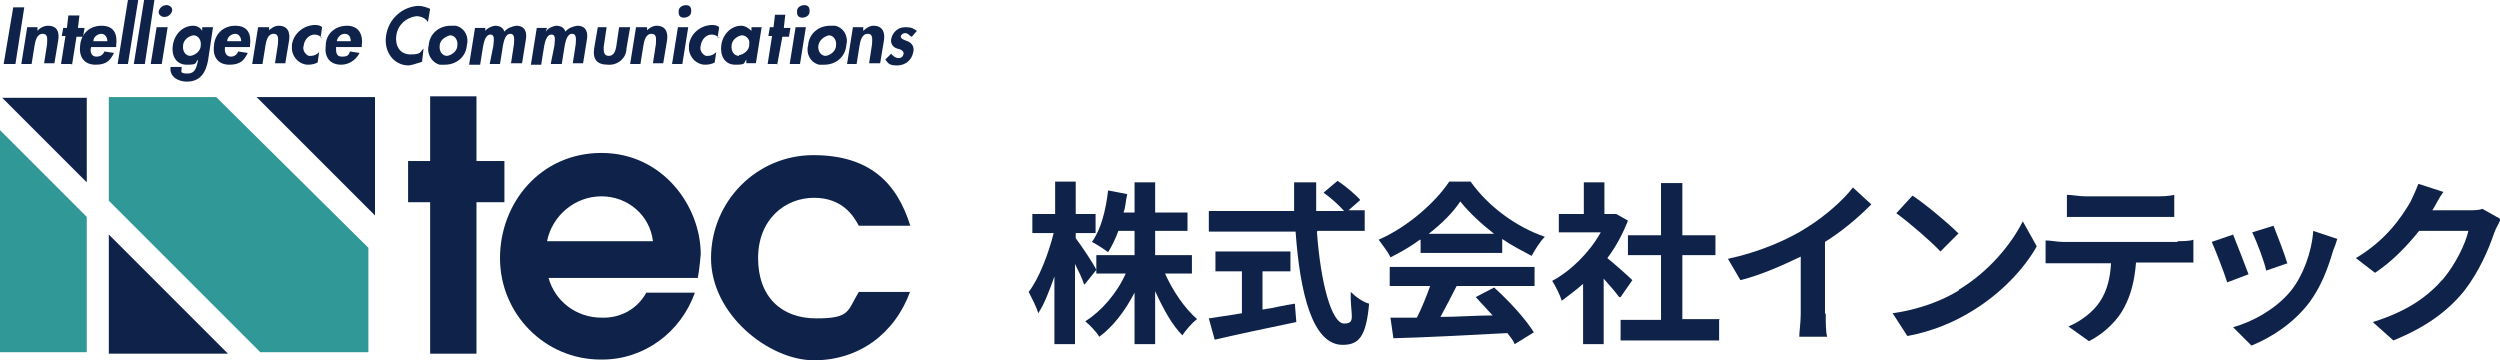 <?xml version="1.0" encoding="UTF-8"?>
<svg id="_レイヤー_2" data-name="レイヤー 2" xmlns="http://www.w3.org/2000/svg" viewBox="0 0 340 49">
  <defs>
    <style>
      .cls-1 {
        isolation: isolate;
      }

      .cls-2 {
        fill: #309897;
      }

      .cls-2, .cls-3 {
        stroke-width: 0px;
      }

      .cls-3 {
        fill: #0e224a;
      }
    </style>
  </defs>
  <g id="header">
    <g>
      <g id="_グループ_1246" data-name="グループ 1246">
        <g id="_グループ_1242" data-name="グループ 1242">
          <g id="_グループ_1241" data-name="グループ 1241">
            <path id="_パス_324" data-name="パス 324" class="cls-3" d="M58.5,27.5h-3v-5.6h3v-8.8h6.3v8.8h3.8v5.6h-3.8v20.6h-6.3v-20.6Z"/>
            <path id="_パス_325" data-name="パス 325" class="cls-3" d="M74.4,32.8c.7-3.5,3.8-6.1,7.4-6.1,3.6,0,6.6,2.6,7,6.1h-14.4ZM94.9,37.8c.2-1.1.3-2.1.4-3.2,0-6.6-5.2-13.8-13.5-13.8s-13.8,6.8-13.8,14.3c0,7.6,6.1,13.8,13.7,13.8h.2c5.7,0,10.7-3.7,12.6-9.1h-6.6c-1.2,2.2-3.5,3.5-6.1,3.4-3.4,0-6.3-2.2-7.2-5.4h20.3Z"/>
            <path id="_パス_326" data-name="パス 326" class="cls-3" d="M123.8,39.6c-2.1,5.8-7,9.4-13.1,9.4s-14-6.2-14-13.9,6.2-14,13.9-14,11.4,3.8,13.2,9.6h-7c-.7-1.3-2.2-3.8-6.1-3.8s-7.6,2.9-7.6,8.2,3.2,8.2,7.9,8.2,4.2-1,5.8-3.6h7Z"/>
          </g>
          <path id="_パス_327" data-name="パス 327" class="cls-2" d="M14.8,13.2v14.1l20.6,20.6h0c0,0,14.7,0,14.7,0v-14.2L29.4,13.2h-14.6Z"/>
          <path id="_パス_328" data-name="パス 328" class="cls-3" d="M14.8,48.1h16.2L14.8,31.9v16.2Z"/>
          <path id="_パス_329" data-name="パス 329" class="cls-3" d="M51,13.2h-16.1l16.1,16.1V13.2Z"/>
          <path id="_パス_330" data-name="パス 330" class="cls-2" d="M0,47.9h11.8v-18.4L0,17.7v30.2Z"/>
          <path id="_パス_331" data-name="パス 331" class="cls-3" d="M11.8,13.3H.3l11.5,11.5v-11.5Z"/>
        </g>
        <g id="_グループ_1243" data-name="グループ 1243">
          <path id="_パス_332" data-name="パス 332" class="cls-3" d="M2,8.7H.5L1.8,1h1.5l-1.2,7.7Z"/>
          <path id="_パス_333" data-name="パス 333" class="cls-3" d="M5.1,4.2h0c.3-.4.9-.7,1.4-.7,1.4,0,1.6,1,1.4,2.1l-.5,3h-1.4l.4-2.6c0-.6.2-1.4-.6-1.4s-1,1-1.1,1.6l-.4,2.5h-1.4l.8-5h1.4v.5Z"/>
          <path id="_パス_334" data-name="パス 334" class="cls-3" d="M9.7,8.7h-1.4l.6-3.8h-.5l.2-1.1h.5l.2-1.7h1.5l-.2,1.7h.9l-.2,1.2h-.9l-.6,3.8Z"/>
          <path id="_パス_335" data-name="パス 335" class="cls-3" d="M12.7,5.6c0-.6.6-1,1.1-1s.8.5.8,1h-2ZM15.8,6.4v-.2c.2-1.6-.3-2.7-2-2.7s-2.8,1.2-2.9,2.7c-.2,1.6.6,2.6,2.1,2.6s2-.6,2.5-1.6l-1.3-.2c-.2.5-.6.7-1.1.7-.7,0-.9-.7-.7-1.3h3.3Z"/>
          <path id="_パス_336" data-name="パス 336" class="cls-3" d="M17.4,8.7h-1.4l1.4-8.7h1.4l-1.4,8.7Z"/>
          <path id="_パス_337" data-name="パス 337" class="cls-3" d="M19.7,8.7h-1.5l1.4-8.7h1.4l-1.3,8.7Z"/>
          <path id="_パス_338" data-name="パス 338" class="cls-3" d="M22.6.7c-.5,0-.9.4-1,.8s.2.7.6.8h.2c.5,0,.9-.4,1-.8s-.2-.7-.6-.8h-.2ZM22.8,3.7h-1.5l-.8,5h1.5l.8-5Z"/>
          <path id="_パス_339" data-name="パス 339" class="cls-3" d="M25.9,7.6c-.7,0-1.1-.7-1-1.4,0-.7.7-1.3,1.4-1.4.7,0,1.1.7,1,1.4,0,.7-.7,1.3-1.4,1.4ZM29,3.7h-1.5v.5h0c-.2-.4-.7-.7-1.2-.7-1.5,0-2.6,1.2-2.8,2.7-.2,1.3.4,2.6,1.9,2.6s1.1-.2,1.5-.7h0v.3c-.2.7-.3,1.6-1.4,1.6s-.8-.3-.8-.7v-.2h-1.5c-.2,1.3,1,2,2.2,2,1.9,0,2.6-1.3,2.9-2.9l.7-4.7Z"/>
          <path id="_パス_340" data-name="パス 340" class="cls-3" d="M30.9,5.6c0-.6.6-1,1.1-1s.8.5.8,1h-2ZM34,6.4v-.2c.2-1.6-.3-2.7-2-2.7s-2.8,1.2-2.9,2.7c-.2,1.6.6,2.6,2.1,2.6s2-.6,2.5-1.6l-1.3-.2c-.2.5-.6.7-1,.7-.7,0-.9-.7-.8-1.3h3.3Z"/>
          <path id="_パス_341" data-name="パス 341" class="cls-3" d="M36.5,4.2h0c.4-.4.9-.7,1.4-.7,1.3,0,1.6,1,1.4,2.1l-.5,3h-1.4l.4-2.6c0-.6.2-1.4-.6-1.4s-1,1-1.1,1.6l-.4,2.5h-1.4l.8-5h1.5v.5Z"/>
          <path id="_パス_342" data-name="パス 342" class="cls-3" d="M43.8,5.2c-.2-.3-.6-.5-1-.5-.8,0-1.4.7-1.5,1.5-.2.6.2,1.2.7,1.4,0,0,.2,0,.3,0,.4,0,.8-.2,1.1-.5l-.2,1.4c-.4.2-.8.3-1.3.3-1.1,0-2.1-.9-2.2-2.1,0-.2,0-.4,0-.6.2-1.5,1.5-2.6,3-2.7.4,0,.8,0,1.1.3l-.2,1.4Z"/>
          <path id="_パス_343" data-name="パス 343" class="cls-3" d="M45.7,6.4c0,.7,0,1.3.8,1.3s.9-.2,1.1-.7l1.3.2c-.5,1-1.5,1.6-2.5,1.6-1.6,0-2.3-1.1-2.1-2.6,0-1.6,1.3-2.7,2.9-2.7s2.2,1.2,2,2.7v.2h-3.4ZM47.7,5.6c0-.5-.2-1-.8-1-.6,0-1,.5-1.1,1h2Z"/>
          <path id="_パス_344" data-name="パス 344" class="cls-3" d="M58.2,3c-.3-.5-.9-.8-1.6-.8-1.4.2-2.5,1.2-2.7,2.6-.2,1.3.4,2.6,1.9,2.6s1.3-.3,1.8-.8l-.2,1.8c-.6.2-1.2.4-1.8.5-2.1,0-3.4-1.9-3.1-4,.3-2.3,2.2-4,4.4-4.1.6,0,1.1.2,1.6.4l-.3,1.8Z"/>
          <path id="_パス_345" data-name="パス 345" class="cls-3" d="M61.2,4.8c.7,0,1.1.7,1,1.4,0,.7-.7,1.3-1.4,1.4-.7,0-1.1-.7-1-1.4,0-.7.7-1.2,1.4-1.4ZM61.3,3.5c-1.6,0-2.9,1.1-3,2.7-.3,1.1.4,2.3,1.5,2.6.2,0,.5,0,.7,0,1.6,0,2.9-1.1,3-2.7.3-1.1-.3-2.3-1.5-2.6-.2,0-.5,0-.7,0h0Z"/>
          <path id="_パス_346" data-name="パス 346" class="cls-3" d="M66,4.2h0c.3-.4.8-.6,1.3-.7.6,0,1.1.2,1.3.8.4-.5,1-.7,1.6-.8,1.3,0,1.5,1,1.3,2l-.5,3.1h-1.5l.4-2.6c0-.5.2-1.4-.5-1.4s-.9,1.1-1,1.6l-.4,2.5h-1.4l.5-2.5c0-.5.3-1.5-.4-1.5s-.9,1.1-1,1.6l-.4,2.5h-1.5l.8-5h1.4v.5Z"/>
          <path id="_パス_347" data-name="パス 347" class="cls-3" d="M74.3,4.2h0c.3-.4.8-.6,1.3-.7.6,0,1.1.2,1.3.8.4-.5,1-.7,1.6-.8,1.3,0,1.5,1,1.3,2l-.5,3.1h-1.4l.4-2.6c0-.5.2-1.4-.5-1.4s-.9,1.1-1,1.6l-.4,2.5h-1.5l.5-2.5c0-.5.3-1.5-.4-1.5s-.9,1.1-1,1.6l-.4,2.5h-1.4l.8-5h1.4l-.2.5Z"/>
          <path id="_パス_348" data-name="パス 348" class="cls-3" d="M82.5,3.7l-.4,2.7c0,.6,0,1.2.7,1.2s.9-.7,1-1.2l.4-2.7h1.5l-.5,2.9c0,1.3-1.2,2.3-2.5,2.2h0c-1.5,0-2.1-.7-1.9-2.2l.5-2.9h1.4Z"/>
          <path id="_パス_349" data-name="パス 349" class="cls-3" d="M87.9,4.2h0c.4-.4.9-.7,1.4-.7,1.3,0,1.6,1,1.4,2.1l-.5,3h-1.4l.4-2.6c0-.6.2-1.4-.6-1.4s-1,1-1.1,1.6l-.4,2.5h-1.4l.8-5h1.5v.5Z"/>
          <path id="_パス_350" data-name="パス 350" class="cls-3" d="M92.8,8.7h-1.4l.8-5h1.4l-.8,5ZM94,1.6c0,.5-.5.8-1,.8s-.7-.3-.7-.7v-.2c0-.5.5-.8,1-.8s.7.3.7.7v.2h0Z"/>
          <path id="_パス_351" data-name="パス 351" class="cls-3" d="M97.8,5.2c-.2-.3-.6-.5-1-.5-.8,0-1.4.7-1.5,1.5-.2.6.2,1.2.7,1.4,0,0,.2,0,.3,0,.4,0,.8-.2,1.1-.5l-.2,1.4c-.4.2-.8.3-1.3.3-1.1,0-2.1-.9-2.2-2.1,0-.2,0-.4,0-.6.2-1.5,1.5-2.6,3-2.7.4,0,.8,0,1.1.3l-.2,1.4Z"/>
          <path id="_パス_352" data-name="パス 352" class="cls-3" d="M100.5,7.6c-.7,0-1.1-.7-1-1.4,0-.7.7-1.3,1.4-1.4.6,0,1.1.6,1,1.1v.2c0,.7-.7,1.3-1.4,1.4ZM103.6,3.7h-1.4v.5c-.4-.4-.9-.7-1.4-.7-1.4,0-2.5,1.2-2.7,2.6-.2,1.4.4,2.7,1.9,2.7s1.1-.2,1.5-.7h0v.5c0,0,1.3,0,1.3,0l.8-5Z"/>
          <path id="_パス_353" data-name="パス 353" class="cls-3" d="M105.8,8.7h-1.4l.6-3.8h-.5l.2-1.2h.5l.2-1.7h1.4l-.2,1.8h.9l-.2,1.2h-.9l-.7,3.8Z"/>
          <path id="_パス_354" data-name="パス 354" class="cls-3" d="M108.8,8.7h-1.4l.8-5h1.4l-.8,5ZM110.1,1.6c0,.5-.5.8-1,.8s-.7-.3-.7-.7v-.2c0-.5.5-.8,1-.8s.7.3.7.7v.2h0Z"/>
          <path id="_パス_355" data-name="パス 355" class="cls-3" d="M112.7,4.8c.7,0,1.1.7,1,1.4,0,.7-.7,1.3-1.4,1.4-.7,0-1.1-.7-1-1.4s.7-1.2,1.4-1.4ZM112.9,3.5c-1.6,0-2.9,1.1-3,2.7-.3,1.1.3,2.3,1.5,2.6.2,0,.5,0,.7,0,1.6,0,2.9-1.1,3-2.7.3-1.1-.3-2.3-1.5-2.6-.2,0-.5,0-.7,0h0Z"/>
          <path id="_パス_356" data-name="パス 356" class="cls-3" d="M117.4,4.2h0c.4-.4.9-.7,1.4-.7,1.3,0,1.6,1,1.4,2.1l-.5,3h-1.5l.4-2.6c0-.6.2-1.4-.6-1.4s-1,1-1.1,1.6l-.4,2.5h-1.3l.8-5h1.4v.5Z"/>
          <path id="_パス_357" data-name="パス 357" class="cls-3" d="M123.8,4.9c-.2-.2-.4-.4-.7-.4s-.5.2-.6.4c0,.4.4.5.9.7.6.2,1,.8.8,1.5-.2,1.1-1.1,1.8-2.2,1.8s-1.2-.3-1.6-.8l.8-.8c.2.3.6.6,1,.6s.6-.2.7-.6c0-.4-.4-.6-.9-.7-.6-.2-.9-.7-.8-1.3.2-.9.9-1.6,1.9-1.6s1.1.2,1.6.5l-.7.8Z"/>
        </g>
      </g>
      <g class="cls-1">
        <path class="cls-3" d="M147.4,38.6c-.2-.7-.7-1.7-1.2-2.7v10.9h-2.8v-9.2c-.7,2-1.4,3.8-2.2,5-.2-.8-.9-2.1-1.3-2.9,1.4-1.8,2.7-5.2,3.4-8h-2.9v-2.6h3.1v-4.4h2.8v4.4h2.7v2.6h-2.7v.7c.7.9,2.5,3.6,2.8,4.3l-1.6,2ZM158.4,37.1c1.1,2.5,2.7,4.8,4.4,6.3-.7.5-1.6,1.6-2,2.2-1.4-1.4-2.6-3.6-3.7-6v7.2h-2.8v-7c-1.3,2.5-2.9,4.6-4.8,6-.4-.7-1.3-1.6-1.9-2.1,2.2-1.4,4.3-3.8,5.5-6.5h-4v-2.5h5.2v-3.3h-2.2c-.4,1.1-.9,2.1-1.4,2.9-.5-.4-1.6-1.1-2.2-1.4,1.2-1.6,1.9-4.3,2.2-7l2.6.5c-.2.8-.2,1.7-.5,2.5h1.5v-4.1h2.8v4.1h4.4v2.5h-4.4v3.3h5v2.5h-3.7Z"/>
        <path class="cls-3" d="M179.1,31.5c.5,7,2,12.5,3.7,12.5s.8-1.2.9-4.3c.7.7,1.7,1.4,2.5,1.6-.4,4.5-1.4,5.6-3.6,5.6-4.1,0-5.8-7-6.4-15.4h-11.8v-2.8h11.6c0-1.3,0-2.6,0-3.9h3v3.9h3.8c-.7-.8-1.8-1.8-2.8-2.5l1.9-1.6c1.1.7,2.5,1.9,3.1,2.6l-1.6,1.4h2.2v2.8h-6.4ZM171.7,42.1c1.5-.2,2.9-.6,4.4-.8l.2,2.5c-3.9.8-8.1,1.7-11.1,2.4l-.8-2.9c1.2-.2,2.8-.4,4.5-.7v-5.7h-3.6v-2.7h10.2v2.7h-3.8v5.2h0Z"/>
        <path class="cls-3" d="M193.1,32.6c-1.2.9-2.6,1.7-4,2.4-.3-.7-1.1-1.7-1.6-2.4,4.1-1.8,7.8-5.2,9.6-7.9h2.9c2.5,3.5,6.3,6.2,10.1,7.5-.7.7-1.3,1.7-1.8,2.6-1.3-.7-2.7-1.4-4-2.3v1.9h-11.1v-1.8h0ZM189,36.3h19.7v2.6h-10.6c-.7,1.4-1.5,2.9-2.2,4.2,2.3,0,4.8-.2,7.1-.2-.7-.8-1.6-1.7-2.3-2.5l2.5-1.3c2.1,1.9,4.3,4.3,5.4,6.1l-2.6,1.6c-.2-.5-.6-1-1-1.5-5.6.3-11.5.6-15.5.7l-.4-2.8h3.6c.7-1.4,1.3-2.9,1.8-4.3h-5.5v-2.6h0ZM203.2,31.8c-1.8-1.4-3.4-2.9-4.6-4.4-1,1.5-2.5,3-4.3,4.4h8.9Z"/>
        <path class="cls-3" d="M220.2,40.4c-.5-.7-1.3-1.6-2.1-2.5v8.9h-2.8v-8.2c-1,.9-2,1.6-2.9,2.3-.2-.7-.9-2.1-1.3-2.7,2.6-1.4,5.1-3.9,6.6-6.6h-5.7v-2.5h3.4v-4.3h2.8v4.3h1.6c0,0,1.6.9,1.6.9-.7,1.8-1.6,3.5-2.8,5.1,1.1.9,2.9,2.5,3.4,3l-1.6,2.3ZM233.8,43.5v2.8h-13.4v-2.8h5.5v-8.8h-4.5v-2.7h4.5v-7.1h2.9v7.1h4.5v2.7h-4.5v8.7h5.1Z"/>
        <path class="cls-3" d="M248.3,42.7c0,1.1,0,2.5.2,3.1h-3.8c0-.6.2-2,.2-3.1v-7.8c-2.5,1.2-5.4,2.5-8.2,3.2l-1.7-2.9c4.2-.9,8.2-2.6,10.8-4.3,2.4-1.5,4.8-3.6,6.2-5.4l2.5,2.3c-1.8,1.8-3.9,3.6-6.3,5.1v9.7Z"/>
        <path class="cls-3" d="M266.4,39.4c4-2.4,7.1-6.1,8.7-9.3l1.9,3.4c-1.8,3.2-5,6.5-8.8,8.8-2.4,1.5-5.5,2.8-8.8,3.4l-2-3.1c3.6-.5,6.7-1.7,9-3.1ZM266.4,31.7l-2.5,2.5c-1.2-1.3-4.2-3.9-6-5.2l2.2-2.4c1.8,1.2,4.8,3.7,6.2,5.1Z"/>
        <path class="cls-3" d="M296.2,32.8c.5,0,1.6,0,2.1-.2v3.1c-.6,0-1.5,0-2.1,0h-5.7c-.2,2.5-.7,4.4-1.6,6.1-.8,1.6-2.6,3.5-4.8,4.6l-2.8-2c1.7-.7,3.4-2,4.3-3.4,1-1.5,1.4-3.3,1.5-5.2h-6.6c-.7,0-1.6,0-2.3,0v-3.1c.7,0,1.6.2,2.3.2h15.6ZM283.6,29.5c-.8,0-1.8,0-2.5,0v-3c.7,0,1.7.2,2.5.2h9.6c.8,0,1.7,0,2.5-.2v3c-.8,0-1.7,0-2.5,0h-9.6Z"/>
        <path class="cls-3" d="M305.8,37.3l-2.9,1.1c-.4-1.3-1.6-4.4-2.1-5.5l2.9-1c.5,1.2,1.6,4.1,2.1,5.4ZM317.9,32.4c-.2.7-.4,1.2-.6,1.7-.7,2.4-1.6,4.8-3.2,7-2.2,2.9-5.2,4.8-7.9,5.9l-2.5-2.5c2.6-.7,5.9-2.5,7.9-5,1.6-2,2.8-5.2,3-8.1l3.3,1.1ZM311.1,35.8l-2.9,1c-.2-1.1-1.3-4-1.9-5.2l2.9-.9c.4,1,1.6,4.1,1.9,5.2Z"/>
        <path class="cls-3" d="M340,30c-.2.5-.6,1.1-.8,1.7-.7,2.1-2,5.2-4.1,7.9-2.3,2.8-5.2,4.9-9.6,6.7l-2.8-2.5c4.8-1.5,7.5-3.5,9.6-5.9,1.6-1.9,3-4.7,3.4-6.5h-6.7c-1.6,2-3.7,4.2-6,5.7l-2.6-2c4.2-2.5,6.2-5.6,7.4-7.6.3-.6.8-1.7,1.1-2.5l3.4,1.1c-.6.8-1.1,1.9-1.5,2.5h0c0,0,4.8,0,4.8,0,.7,0,1.6,0,2-.2l2.5,1.4Z"/>
      </g>
    </g>
  </g>
</svg>